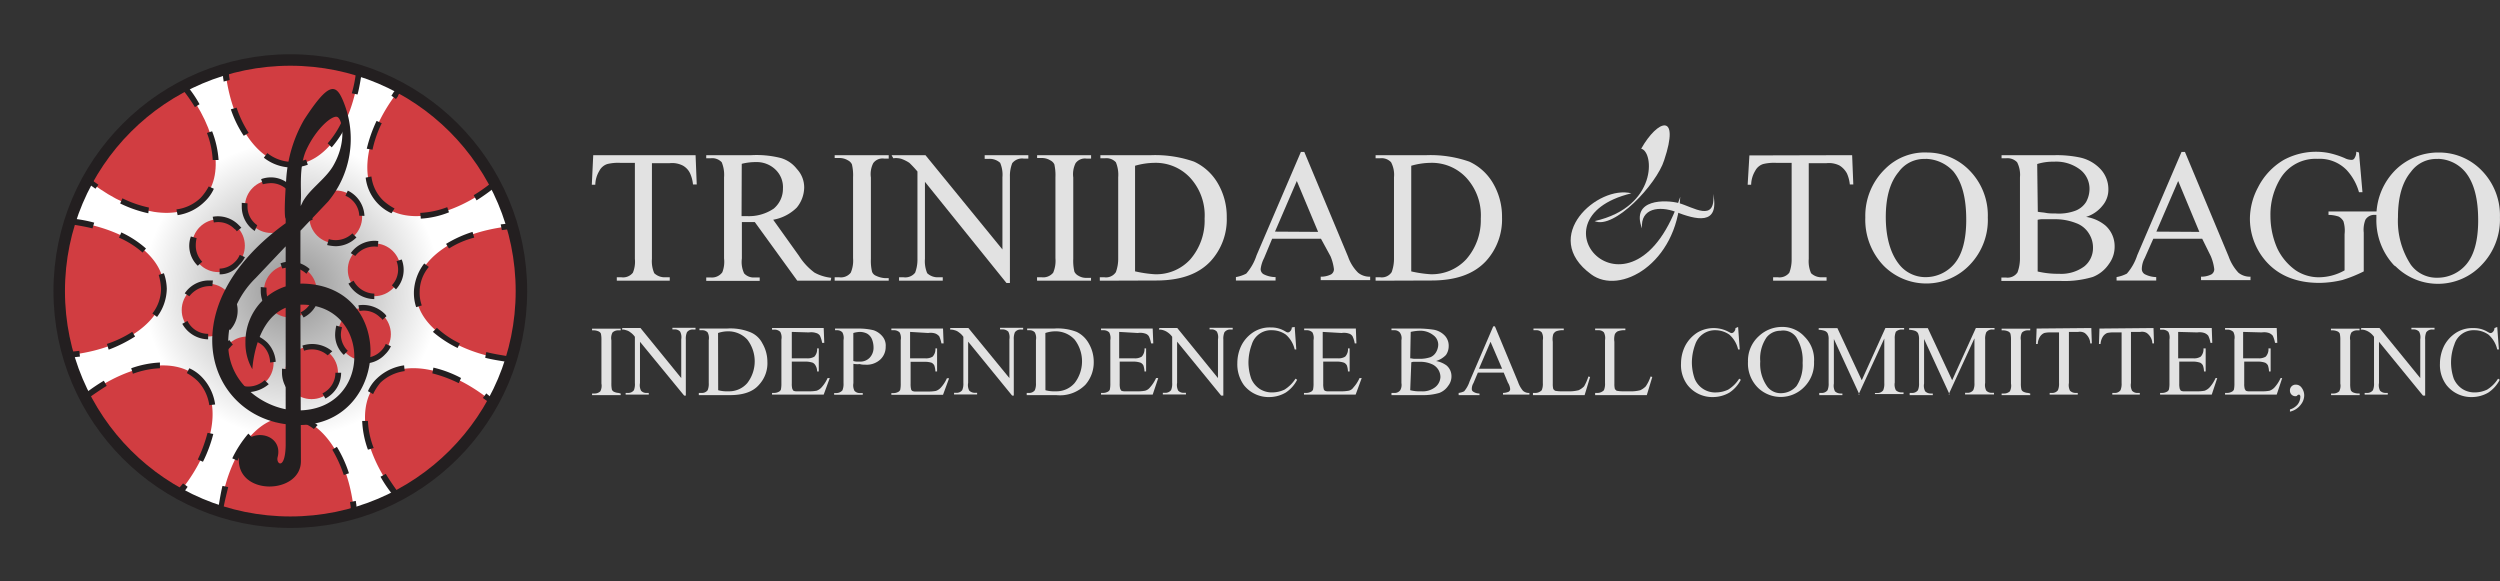 <svg id="Layer_1" data-name="Layer 1" xmlns="http://www.w3.org/2000/svg" xmlns:xlink="http://www.w3.org/1999/xlink" viewBox="0 0 387.16 90.03"><rect x="0" y="0" width="387.16" height="90.03" fill="#333333" stroke="none"/><defs><radialGradient id="radial-gradient" cx="58.85" cy="781.67" r="25.8" gradientTransform="translate(-7.17 -650.86) scale(0.89)" gradientUnits="userSpaceOnUse"><stop offset="0" stop-color="#4a4a4a"/><stop offset="1" stop-color="#fff"/></radialGradient><clipPath id="clip-path" transform="translate(-0.68 0.03)"><circle cx="45.64" cy="45.04" r="35.79" style="fill:none"/></clipPath></defs><circle cx="45.13" cy="44.99" r="36.14" style="fill:#fff"/><circle cx="45.22" cy="44.99" r="22.97" style="opacity:0.6;isolation:isolate;fill:url(#radial-gradient)"/><g style="clip-path:url(#clip-path)"><path d="M45.91,25.46c-5,0-9.17-5.88-10.24-13.8a28.58,28.58,0,0,1-.27-3.92c0-9.79,21-9.79,21,0,0,1.16-.09,2.41-.18,3.57C55.25,19.41,51,25.46,45.91,25.46Z" transform="translate(-0.68 0.03)" style="fill:#d13d41"/><path d="M45.91,25.91a7,7,0,0,1-4.37-1.52l.54-.71a6.26,6.26,0,0,0,6,1l.27.8A7.1,7.1,0,0,1,45.91,25.91Zm6.14-3.12-.63-.62a14.15,14.15,0,0,0,2.32-3.65l.8.35A16.11,16.11,0,0,1,52.05,22.79ZM38.43,21a17.18,17.18,0,0,1-2-4.1l.89-.26a17.29,17.29,0,0,0,1.87,3.91ZM56.05,14.6l-.89-.18a19.27,19.27,0,0,0,.63-3.11c0-.36.09-.81.09-1.16l.89.09c0,.35-.09.8-.09,1.15-.18,1.07-.36,2.23-.63,3.21Zm-20.74-2c0-.27-.09-.53-.09-.8A26.12,26.12,0,0,1,35,8h.89a23.6,23.6,0,0,0,.26,3.56c0,.27.09.54.09.8Zm20.3-6.67A6.43,6.43,0,0,0,53,2.76l.44-.71a6.76,6.76,0,0,1,2.94,3.56ZM37.09,4.18l-.71-.53a9.33,9.33,0,0,1,3.83-2.58l.35.8A8.29,8.29,0,0,0,37.09,4.18Zm12-2.93A14.31,14.31,0,0,0,44.75.89L44.66,0A19.25,19.25,0,0,1,49.2.27Z" transform="translate(-0.68 0.03)" style="fill:#231f20"/><path d="M45.37,64.54c5,.09,9.08,6,10.06,14a28.43,28.43,0,0,1,.18,3.91c-.18,9.8-21.19,9.44-21-.35a23.61,23.61,0,0,1,.27-3.56C36,70.5,40.39,64.45,45.37,64.54Z" transform="translate(-0.68 0.03)" style="fill:#d13d41"/><path d="M45.28,90a16.26,16.26,0,0,1-3.65-.36l.18-.89a15.16,15.16,0,0,0,3.47.36h.8V90Zm5.34-.89-.26-.8A7.78,7.78,0,0,0,53.83,86l.71.63a9.54,9.54,0,0,1-3.92,2.49ZM37.36,87.86a6.77,6.77,0,0,1-2.85-3.65l.8-.26a6.12,6.12,0,0,0,2.58,3.2Zm18.69-5.69h-.89V81.9c0-1.16-.09-2.23-.17-3.38,0-.27-.09-.54-.09-.8l.89-.18c0,.26.09.53.09.8.08,1.16.17,2.31.17,3.47ZM35.22,79.76l-.89-.09a5.1,5.1,0,0,1,.18-1.15c.18-1.07.36-2.23.62-3.3l.89.18c-.26,1.07-.53,2.14-.71,3.12C35.31,79,35.22,79.32,35.22,79.76Zm18.7-6.23a20.18,20.18,0,0,0-1.78-3.92l.71-.44a19,19,0,0,1,1.87,4.09ZM37.45,71.31l-.8-.36a17.47,17.47,0,0,1,2.49-3.83l.62.62A18.64,18.64,0,0,0,37.45,71.31Zm11.84-4.9A6.68,6.68,0,0,0,45.46,65h-.09a5.5,5.5,0,0,0-2,.35l-.26-.8a6.54,6.54,0,0,1,2.31-.36h.09a7.68,7.68,0,0,1,4.36,1.61Z" transform="translate(-0.68 0.03)" style="fill:#231f20"/><path d="M26.05,44.6c0,5-5.87,9.17-13.79,10.24a30.48,30.48,0,0,1-3.92.26c-9.79,0-9.79-21,0-21,1.16,0,2.4.09,3.56.18C20,35.34,26.05,39.53,26.05,44.6Z" transform="translate(-0.68 0.03)" style="fill:#d13d41"/><path d="M8.61,55.55v-.89a23.81,23.81,0,0,0,3.56-.27l.8-.09.09.89-.8.09A24.11,24.11,0,0,1,8.61,55.55Zm8.9-1.43-.27-.89a16.94,16.94,0,0,0,3.92-1.87l.44.72A21.69,21.69,0,0,1,17.51,54.12Zm-13.27,0A9.49,9.49,0,0,1,1.66,50.3l.8-.36a8.25,8.25,0,0,0,2.32,3.47ZM25,49.05l-.72-.53a6.29,6.29,0,0,0,1.34-3.83,8.88,8.88,0,0,0-.36-2.14l.8-.27a7.65,7.65,0,0,1,.45,2.41A7.45,7.45,0,0,1,25,49.05ZM.68,45.85V44.69A14.34,14.34,0,0,1,1,41.31l.89.17a11.88,11.88,0,0,0-.45,3.12v1.16Zm22.08-6.77a14,14,0,0,0-3.65-2.31l.36-.81a15.85,15.85,0,0,1,3.82,2.5ZM3.35,37.48,2.64,37A6.89,6.89,0,0,1,6.2,34.09l.27.9A5.77,5.77,0,0,0,3.35,37.48ZM15,35.34c-1.06-.27-2.13-.44-3.2-.62a4.3,4.3,0,0,1-1.07-.09l.09-.89c.36,0,.8.09,1.16.09a21.15,21.15,0,0,1,3.29.62Z" transform="translate(-0.68 0.03)" style="fill:#231f20"/><path d="M65.13,45.13c.09-5.07,6.06-9.08,14-10.06A30.25,30.25,0,0,1,83,34.9c9.79.17,9.43,21.18-.36,21a23.71,23.71,0,0,1-3.56-.27C71.1,54.48,65,50.21,65.13,45.13Z" transform="translate(-0.68 0.03)" style="fill:#d13d41"/><path d="M80.27,56.17A5.18,5.18,0,0,1,79.11,56c-1.07-.17-2.23-.35-3.29-.62l.17-.89c1.07.27,2.14.45,3.21.62l1.16.18ZM84.81,56l-.27-.8a6,6,0,0,0,3.2-2.58l.72.54A6.88,6.88,0,0,1,84.81,56ZM71.54,53.86a17.82,17.82,0,0,1-3.82-2.5l.62-.62a14,14,0,0,0,3.56,2.41Zm18.7-5-.89-.18a15.66,15.66,0,0,0,.35-3.47v-.89h.89v.89a17.3,17.3,0,0,1-.35,3.65ZM65.13,47.54a6.87,6.87,0,0,1-.35-2.32v-.09a7.7,7.7,0,0,1,1.6-4.36l.71.54a6,6,0,0,0-1.42,3.82v.09A5.67,5.67,0,0,0,66,47.27ZM88.9,40.15a7.63,7.63,0,0,0-2.31-3.47l.62-.72a10,10,0,0,1,2.58,3.83ZM70.21,38.46l-.45-.72a18.58,18.58,0,0,1,4.1-1.86l.26.89a13.56,13.56,0,0,0-3.91,1.69Zm8.19-2.85-.18-.89.8-.09c1.16-.09,2.32-.18,3.38-.18h.27v.89h-.18c-1.15,0-2.22.09-3.38.18Z" transform="translate(-0.68 0.03)" style="fill:#231f20"/><path d="M59.61,31.42c-3.56-3.56-2.31-10.68,2.5-17a27.39,27.39,0,0,1,2.58-2.94c6.94-6.94,21.72,7.93,14.86,14.87a35.7,35.7,0,0,1-2.67,2.4C70.56,33.65,63.26,35,59.61,31.42Z" transform="translate(-0.68 0.03)" style="fill:#d13d41"/><path d="M65.85,33.83l-.09-.89a13.64,13.64,0,0,0,4.18-.89l.27.8A13.77,13.77,0,0,1,65.85,33.83ZM61.31,33a6.92,6.92,0,0,1-4-5.52l.89-.18A6.2,6.2,0,0,0,60,31a8.3,8.3,0,0,0,1.78,1.25ZM74.48,31l-.44-.8a25.45,25.45,0,0,0,2.67-1.87l.89-.71.53.71a6.15,6.15,0,0,1-.89.71A30.46,30.46,0,0,1,74.48,31Zm6.77-6.14-.8-.36A6.05,6.05,0,0,0,81,22a4.93,4.93,0,0,0-.27-1.6l.89-.18A11.8,11.8,0,0,1,81.78,22a7.84,7.84,0,0,1-.53,2.85ZM58.37,23.15,57.48,23A21.89,21.89,0,0,1,59,18.69l.8.36A17.49,17.49,0,0,0,58.37,23.15ZM79,16.56a14,14,0,0,0-2.85-3.21l.63-.71a15.85,15.85,0,0,1,3,3.38ZM62,15.31l-.71-.53c.17-.18.26-.45.44-.63.71-1,1.6-2,2.4-2.84l.63.62c-.89.89-1.6,1.78-2.41,2.76C62.37,14.87,62.2,15,62,15.31ZM72.61,11a8.07,8.07,0,0,0-4.09-.8l-.09-.89a8.88,8.88,0,0,1,4.54.89Z" transform="translate(-0.68 0.03)" style="fill:#231f20"/><path d="M31.66,58.75c3.47,3.56,2.14,10.69-2.76,16.92a26.39,26.39,0,0,1-2.67,2.85c-7,6.76-21.63-8.28-14.6-15.14.89-.8,1.78-1.6,2.67-2.31C20.8,56.26,28.1,55,31.66,58.75Z" transform="translate(-0.68 0.03)" style="fill:#d13d41"/><path d="M22,80.74a9.09,9.09,0,0,1-4-1l.45-.8a8.11,8.11,0,0,0,4.09.89l.09.89Zm4.72-2-.63-.62a17.52,17.52,0,0,0,2.41-2.67l.53-.62.71.53-.44.62a24.69,24.69,0,0,1-2.58,2.76ZM14.21,77.27a16.35,16.35,0,0,1-2.93-3.56l.71-.45a16.71,16.71,0,0,0,2.85,3.3Zm17.9-5.79-.8-.35A23.18,23.18,0,0,0,32.82,67l.89.18A21,21,0,0,1,32.11,71.48Zm-22.61-2a9.8,9.8,0,0,1-.18-1.61,7.08,7.08,0,0,1,.71-3l.8.35a6.39,6.39,0,0,0-.62,2.58,7.77,7.77,0,0,0,.18,1.43Zm23.59-6.77A6.78,6.78,0,0,0,31.31,59a7.83,7.83,0,0,0-1.7-1.25L30,57a6.22,6.22,0,0,1,2,1.43,7.59,7.59,0,0,1,2,4.18Zm-19.41-.53-.53-.72A6.29,6.29,0,0,1,14,60.8a29.66,29.66,0,0,1,2.76-1.87l.44.8c-.89.54-1.78,1.16-2.67,1.78Zm7.57-4.37L21,57a15.37,15.37,0,0,1,4.45-.89V57A13.64,13.64,0,0,0,21.25,57.86Z" transform="translate(-0.68 0.03)" style="fill:#231f20"/><path d="M32,30.89c-3.56,3.56-10.68,2.31-17-2.49-1-.8-1.95-1.69-2.93-2.58C5.13,18.87,20,4,26.94,11c.8.8,1.61,1.78,2.41,2.67C34.33,20,35.67,27.33,32,30.89Z" transform="translate(-0.68 0.03)" style="fill:#d13d41"/><path d="M28.19,33.29,28,32.4a6.62,6.62,0,0,0,3.74-1.78A8.06,8.06,0,0,0,33,28.84l.8.36a6.22,6.22,0,0,1-1.43,2A7.54,7.54,0,0,1,28.19,33.29ZM23.65,33a19.3,19.3,0,0,1-4.36-1.52l.35-.8a17.08,17.08,0,0,0,4.1,1.43ZM15.46,29.2l-.62-.45A36.51,36.51,0,0,1,12,26.35l.62-.62a35.7,35.7,0,0,0,2.67,2.4l.63.45Zm18.16-4.45a13.7,13.7,0,0,0-.89-4.19l.8-.26a15.1,15.1,0,0,1,1,4.45ZM9.94,22.17v-.72a10.09,10.09,0,0,1,.89-3.91l.8.35a8.11,8.11,0,0,0-.8,3.56v.63Zm20.92-5.61A24,24,0,0,0,29,13.89c-.27-.27-.44-.63-.71-.89l.71-.54a6,6,0,0,1,.71.89,17.87,17.87,0,0,1,1.87,2.76ZM14,14.33l-.72-.62a16.21,16.21,0,0,1,3.48-3l.44.71A24.8,24.8,0,0,0,14,14.33Zm11.21-4.18a6,6,0,0,0-4.09-.36l-.18-.89a7.52,7.52,0,0,1,4.63.45Z" transform="translate(-0.68 0.03)" style="fill:#231f20"/><path d="M59.35,58.93C62.91,55.46,70,56.8,76.26,61.69c1.07.8,2,1.69,2.94,2.58,6.76,7-8.28,21.64-15.13,14.6a31,31,0,0,1-2.32-2.67C56.85,69.7,55.7,62.49,59.35,58.93Z" transform="translate(-0.68 0.03)" style="fill:#d13d41"/><path d="M68.52,81.19a6.45,6.45,0,0,1-2.94-.72l.35-.8a5.9,5.9,0,0,0,4.1.45l.18.89A3.53,3.53,0,0,1,68.52,81.19Zm5.87-1.87L74,78.61a17.21,17.21,0,0,0,3.29-2.76l.62.62A18.34,18.34,0,0,1,74.39,79.32ZM62.2,77.45a6.86,6.86,0,0,1-.72-.89,19.41,19.41,0,0,1-1.87-2.76l.81-.45c.53.89,1.15,1.78,1.78,2.67a5.13,5.13,0,0,0,.71.89Zm18.25-4.9-.81-.35a8,8,0,0,0,.89-3.56v-.45l.89-.09v.54A10,10,0,0,1,80.45,72.55ZM57.66,69.61a14.67,14.67,0,0,1-.89-4.45h.89a13.14,13.14,0,0,0,.89,4.19Zm21.09-5.16a17,17,0,0,0-2.67-2.4l-.62-.45.53-.71c.18.18.45.36.63.53,1,.81,1.87,1.61,2.76,2.5ZM58.46,61l-.8-.45a6,6,0,0,1,1.42-2,7.62,7.62,0,0,1,4.18-2l.09.89a6.72,6.72,0,0,0-3.74,1.78A8,8,0,0,0,58.46,61Zm13.26-1.69a20.38,20.38,0,0,0-4.09-1.52l.17-.89a17.49,17.49,0,0,1,4.28,1.61Z" transform="translate(-0.68 0.03)" style="fill:#231f20"/><circle cx="44.96" cy="45.08" r="4.09" style="fill:#d13d41"/><path d="M47.69,49.14l-.45-.8a3.54,3.54,0,0,0,2-3.21h.89A4.4,4.4,0,0,1,47.69,49.14Zm-4.63-.36a4.51,4.51,0,0,1-2-3.74v-.62l.89.09V45a3.74,3.74,0,0,0,1.51,3Zm5.07-6.41a3.66,3.66,0,0,0-2.49-1h0a6,6,0,0,0-1.25.18l-.27-.8a4.51,4.51,0,0,1,1.52-.27h0a4.55,4.55,0,0,1,3,1.16Z" transform="translate(-0.68 0.03)" style="fill:#231f20"/><circle cx="42.02" cy="31.99" r="4.09" style="fill:#d13d41"/><path d="M44.75,36l-.45-.8a3.54,3.54,0,0,0,2-3.2h.89A4.22,4.22,0,0,1,44.75,36Zm-4.63-.26a4.52,4.52,0,0,1-2-3.74v-.62l.89.08v.45a3.48,3.48,0,0,0,1.51,2.94Zm5-6.41a3.61,3.61,0,0,0-2.49-1,6.08,6.08,0,0,0-1.25.18l-.26-.8a4.46,4.46,0,0,1,1.51-.27h0a4.24,4.24,0,0,1,3,1.24Z" transform="translate(-0.68 0.03)" style="fill:#231f20"/><circle cx="48.25" cy="57.72" r="4.09" style="fill:#d13d41"/><path d="M51.07,61.69l-.45-.8a3.54,3.54,0,0,0,2-3.2h.89A4.53,4.53,0,0,1,51.07,61.69Zm-4.72-.27a4.5,4.5,0,0,1-2-3.73v-.63l.89.09v.45a3.47,3.47,0,0,0,1.52,2.93ZM51.42,55a3.65,3.65,0,0,0-3.65-.71l-.26-.8a4.83,4.83,0,0,1,4.63.89Z" transform="translate(-0.68 0.03)" style="fill:#231f20"/><circle cx="51.99" cy="33.59" r="4.09" style="fill:#d13d41"/><path d="M52.67,38.1a6.75,6.75,0,0,1-1.33-.18L51.6,37a3.7,3.7,0,0,0,3.65-.89l.63.63A4.6,4.6,0,0,1,52.67,38.1Zm-4.45-3.83a4.75,4.75,0,0,1,1.25-4l.44-.45.54.71c-.09.09-.27.18-.36.27a3.54,3.54,0,0,0-1,3.21Zm8.1-.89A3.49,3.49,0,0,0,55.25,31a3.07,3.07,0,0,0-1.07-.71l.36-.8a4.56,4.56,0,0,1,2.58,3.91Z" transform="translate(-0.68 0.03)" style="fill:#231f20"/><circle cx="38.28" cy="56.21" r="4.09" style="fill:#d13d41"/><path d="M39,60.71a6.75,6.75,0,0,1-1.33-.18l.26-.89a3.78,3.78,0,0,0,3.74-.8l.63.63A5.25,5.25,0,0,1,39,60.71ZM34.51,57c0-.26-.09-.53-.09-.8A4.51,4.51,0,0,1,35.76,53a1.43,1.43,0,0,1,.44-.36l.54.71c-.09.09-.27.18-.36.36a3.23,3.23,0,0,0-1.07,2.49,1.53,1.53,0,0,0,.09.63Zm8-.89a3.78,3.78,0,0,0-1-2.49,3.07,3.07,0,0,0-1.07-.71l.36-.8a5.9,5.9,0,0,1,1.25.89,4.74,4.74,0,0,1,1.33,3Z" transform="translate(-0.68 0.03)" style="fill:#231f20"/><circle cx="57.95" cy="41.78" r="4.09" style="fill:#d13d41"/><path d="M58.64,46.29a4.65,4.65,0,0,1-4-2.4l.8-.45a3.71,3.71,0,0,0,3.21,2ZM62,44.78l-.63-.63a3.56,3.56,0,0,0,.72-3.73l.8-.27A4.42,4.42,0,0,1,62,44.78ZM55.7,39.61,55,39.17a4.52,4.52,0,0,1,4.27-1.87l-.09.89A3.72,3.72,0,0,0,55.7,39.61Z" transform="translate(-0.68 0.03)" style="fill:#231f20"/><circle cx="32.23" cy="48.02" r="4.09" style="fill:#d13d41"/><path d="M32.91,52.52a4.66,4.66,0,0,1-4-2.4l.8-.45a3.55,3.55,0,0,0,3.21,2Zm3.38-1.42-.62-.63a3.56,3.56,0,0,0,.71-3.73l.8-.27A4.42,4.42,0,0,1,36.29,51.1ZM30,45.85l-.71-.45a4.51,4.51,0,0,1,3.74-2h.62l-.09.89A4.06,4.06,0,0,0,30,45.85Z" transform="translate(-0.68 0.03)" style="fill:#231f20"/><circle cx="56.44" cy="51.75" r="4.09" style="fill:#d13d41"/><path d="M57.3,56.26v-.89a3.49,3.49,0,0,0,2.4-1.07,3.09,3.09,0,0,0,.72-1.07l.8.36a4.15,4.15,0,0,1-.89,1.25A4.42,4.42,0,0,1,57.3,56.26Zm-3.38-1.33a4.26,4.26,0,0,1-1.34-3.21,6.75,6.75,0,0,1,.18-1.33l.89.26a4.44,4.44,0,0,0-.18,1.07,3.57,3.57,0,0,0,1.07,2.58Zm6-5.43c-.09-.09-.18-.27-.36-.36a3.52,3.52,0,0,0-3.2-1l-.18-.89a4.77,4.77,0,0,1,4,1.25,1.38,1.38,0,0,1,.35.44Z" transform="translate(-0.68 0.03)" style="fill:#231f20"/><circle cx="33.83" cy="38.05" r="4.09" style="fill:#d13d41"/><path d="M34.69,42.46v-.89a3.49,3.49,0,0,0,2.4-1.07,3,3,0,0,0,.71-1.06l.81.35A4.15,4.15,0,0,1,37.72,41,3.8,3.8,0,0,1,34.69,42.46Zm-3.38-1.33a4.28,4.28,0,0,1-1.07-4.54l.89.26A4.52,4.52,0,0,0,31,37.92,3.57,3.57,0,0,0,32,40.5Zm6.05-5.34c-.09-.09-.18-.27-.36-.36a3.52,3.52,0,0,0-3.2-1l-.18-.89a4.51,4.51,0,0,1,4,1.25l.44.44Z" transform="translate(-0.68 0.03)" style="fill:#231f20"/></g><circle cx="44.96" cy="45.08" r="35.79" style="fill:none;stroke:#231f20;stroke-miterlimit:8.902;stroke-width:1.78px"/><path d="M39.76,57.15s.45-9.88,7.57-10c11-.09,11.13,16.47-.62,16.38-4.45,0-10.78-3.74-10.69-10.41A14.07,14.07,0,0,1,40.3,43L51.51,31.16a15.19,15.19,0,0,0,2.41-15.31c-1.16-2.94-2.23-3.39-6.15,2.67A21.17,21.17,0,0,0,45,27.77c-.44,6.15-.08,6.06-.08,6.06V69c-.09,3.83-1.52,2.85-1.25,1.78,1.07-4.09-5.7-5.07-6,.09-.36,6,9.7,5.7,9.61.45,0-4.19-.18-37.57,0-40.51.09-1.42-.36-5.16.89-7.74,1.51-3.21,3.92-5.26,4.72-5s1.6,3.92-.71,7.75c-1.25,2-3.57,3.47-4.63,5.43a8,8,0,0,1-2.76,3.38C26.32,48.07,33.26,65.52,46.62,65.79c14.42.35,15.75-21.64.89-21.9A9,9,0,0,0,38.69,53,8,8,0,0,0,39.76,57.15Z" transform="translate(-0.68 0.03)" style="fill:#231f20"/><path d="M108.4,24l.18,4.54H108a5.53,5.53,0,0,0-.44-1.7,2.68,2.68,0,0,0-1.16-1.24,3.64,3.64,0,0,0-2-.36h-2.76V40.06a4.63,4.63,0,0,0,.36,2.22,2.33,2.33,0,0,0,1.69.63h.71v.53H96.2v-.53h.71a1.93,1.93,0,0,0,1.78-.71A4.42,4.42,0,0,0,99,40.06V25.19H96.74a7.2,7.2,0,0,0-2,.18,2.13,2.13,0,0,0-1.25,1.07,4.32,4.32,0,0,0-.62,2.14h-.54L92.55,24Z" transform="translate(-0.68 0.03)" style="fill:#e2e2e2"/><path d="M129.32,43.44h-5.17l-6.58-9.08h-2V40a4.14,4.14,0,0,0,.35,2.31,2,2,0,0,0,1.61.63h.8v.53h-8.28v-.53h.71a2,2,0,0,0,1.78-.8,4.42,4.42,0,0,0,.27-2.14V27.42a5.06,5.06,0,0,0-.36-2.32,2,2,0,0,0-1.69-.62h-.71V24h7a15.24,15.24,0,0,1,4.54.44,4.83,4.83,0,0,1,2.49,1.69A4.16,4.16,0,0,1,125.22,29a5,5,0,0,1-1.15,3.12A6.89,6.89,0,0,1,120.42,34l4,5.6a9.67,9.67,0,0,0,2.4,2.59,6.91,6.91,0,0,0,2.59.8Zm-13.8-10h.8a6.85,6.85,0,0,0,4.18-1.16,4,4,0,0,0,1.43-3.11,3.76,3.76,0,0,0-1.16-2.94,4.17,4.17,0,0,0-3-1.16,8.83,8.83,0,0,0-2.22.27Z" transform="translate(-0.68 0.03)" style="fill:#e2e2e2"/><path d="M138.31,42.91v.53h-8.37v-.53h.71a1.94,1.94,0,0,0,1.78-.71,4.69,4.69,0,0,0,.36-2.23V27.42a7.24,7.24,0,0,0-.18-2,1.33,1.33,0,0,0-.62-.62,2.51,2.51,0,0,0-1.34-.36h-.71V24h8.37v.53h-.71a1.77,1.77,0,0,0-1.69.71,3.79,3.79,0,0,0-.36,2.23V40.06a7.27,7.27,0,0,0,.18,2,1.08,1.08,0,0,0,.62.62,3.72,3.72,0,0,0,1.34.36h.62Z" transform="translate(-0.68 0.03)" style="fill:#e2e2e2"/><path d="M138.75,24H144l11.92,14.6V27.42a4.68,4.68,0,0,0-.35-2.23,2.38,2.38,0,0,0-1.69-.62h-.71V24h6.76v.53h-.71a1.94,1.94,0,0,0-1.78.71,5.38,5.38,0,0,0-.36,2.14V43.8h-.53L143.92,28.13V40.06a4.75,4.75,0,0,0,.35,2.22,2.34,2.34,0,0,0,1.69.63h.72v.53h-6.77v-.53h.71a1.93,1.93,0,0,0,1.78-.71,5.67,5.67,0,0,0,.36-2.14V26.53a17,17,0,0,0-1.25-1.34,5.75,5.75,0,0,0-1.24-.62,3,3,0,0,0-1.25-.09Z" transform="translate(-0.68 0.03)" style="fill:#e2e2e2"/><path d="M169.64,42.91v.53h-8.36v-.53H162a2,2,0,0,0,1.78-.71,4.68,4.68,0,0,0,.35-2.23V27.42a7.65,7.65,0,0,0-.17-2,1.35,1.35,0,0,0-.63-.62,2.47,2.47,0,0,0-1.33-.36h-.71V24h8.36v.53h-.71a1.79,1.79,0,0,0-1.69.71,3.87,3.87,0,0,0-.36,2.23V40.06a7.27,7.27,0,0,0,.18,2,1.45,1.45,0,0,0,.63.62A2.28,2.28,0,0,0,169,43h.62Z" transform="translate(-0.68 0.03)" style="fill:#e2e2e2"/><path d="M171,43.44v-.53h.71a1.82,1.82,0,0,0,1.78-.8,6,6,0,0,0,.36-2.14V27.42a5.06,5.06,0,0,0-.36-2.32,2,2,0,0,0-1.69-.62h-.71V24H179a18.24,18.24,0,0,1,6.59,1,8.24,8.24,0,0,1,3.65,3.3,10.2,10.2,0,0,1,1.42,5.34,9.56,9.56,0,0,1-2.49,6.77c-1.87,2-4.63,3-8.46,3ZM176.5,42a18.61,18.61,0,0,0,3,.44A7.13,7.13,0,0,0,185,40.15a9.15,9.15,0,0,0,2.23-6.32A8.6,8.6,0,0,0,185,27.51a7.29,7.29,0,0,0-5.6-2.32,11.1,11.1,0,0,0-2.94.45V42Z" transform="translate(-0.68 0.03)" style="fill:#e2e2e2"/><path d="M205.25,36.94h-7.56l-1.25,3a5.06,5.06,0,0,0-.53,1.69.92.92,0,0,0,.44.8,4.1,4.1,0,0,0,1.87.45v.53h-6.14v-.53a5.6,5.6,0,0,0,1.6-.54,8.11,8.11,0,0,0,1.6-2.84l6.86-16h.53l6.77,16.2A6.51,6.51,0,0,0,211,42.2a2.82,2.82,0,0,0,1.87.62v.53h-7.66v-.53a3.49,3.49,0,0,0,1.61-.36.94.94,0,0,0,.44-.8,7.46,7.46,0,0,0-.53-2Zm-.44-1.06L201.51,28l-3.38,7.84Z" transform="translate(-0.68 0.03)" style="fill:#e2e2e2"/><path d="M213.71,43.44v-.53h.71a1.82,1.82,0,0,0,1.78-.8,6,6,0,0,0,.36-2.14V27.42a4.16,4.16,0,0,0-.45-2.32,2,2,0,0,0-1.69-.62h-.71V24h7.92a18.24,18.24,0,0,1,6.59,1,8.24,8.24,0,0,1,3.65,3.3,10.2,10.2,0,0,1,1.42,5.34,9.56,9.56,0,0,1-2.49,6.77c-1.87,2-4.63,3-8.46,3ZM219.23,42a18.61,18.61,0,0,0,3,.44,7.26,7.26,0,0,0,5.51-2.31A9.15,9.15,0,0,0,230,33.83a8.6,8.6,0,0,0-2.23-6.32,7.29,7.29,0,0,0-5.6-2.32,11.1,11.1,0,0,0-2.94.45Z" transform="translate(-0.68 0.03)" style="fill:#e2e2e2"/><path d="M96.8,60.91v.25H92.37v-.25h.34a1.29,1.29,0,0,0,.94-.34,1.86,1.86,0,0,0,.17-1.2V52.64a4.39,4.39,0,0,0-.08-1,.7.7,0,0,0-.34-.34,1.94,1.94,0,0,0-.69-.17h-.34v-.26H96.8v.26h-.34a1.24,1.24,0,0,0-.93.34,1.84,1.84,0,0,0-.17,1.19v6.65a4.39,4.39,0,0,0,.08,1,.66.66,0,0,0,.34.34,1.94,1.94,0,0,0,.68.17Z" transform="translate(-0.68 0.03)" style="fill:#e2e2e2"/><path d="M97.06,50.77h2.81l6.31,7.75v-6a1.9,1.9,0,0,0-.17-1.19,1.11,1.11,0,0,0-.86-.35h-.34v-.25h3.58V51H108a1.08,1.08,0,0,0-.94.43,2.53,2.53,0,0,0-.17,1.11v8.69h-.26L99.79,52.9v6.39a1.83,1.83,0,0,0,.17,1.19,1.07,1.07,0,0,0,.85.34h.34v.26H97.57v-.26h.34a1.09,1.09,0,0,0,.94-.42A2.53,2.53,0,0,0,99,59.29V52.13a2.75,2.75,0,0,0-.68-.68,1.68,1.68,0,0,0-.68-.34A1.82,1.82,0,0,0,97,51Z" transform="translate(-0.68 0.03)" style="fill:#e2e2e2"/><path d="M108.9,61.16v-.34h.43a1.09,1.09,0,0,0,.94-.42,2.53,2.53,0,0,0,.17-1.11V52.64a1.91,1.91,0,0,0-.17-1.19,1.1,1.1,0,0,0-.86-.34H109v-.26h4.26a8.14,8.14,0,0,1,3.49.52,3.63,3.63,0,0,1,2,1.78,5.65,5.65,0,0,1,.77,2.82,4.89,4.89,0,0,1-1.28,3.57c-.94,1.11-2.47,1.62-4.52,1.62Zm3-.76a5.2,5.2,0,0,0,1.61.17,3.7,3.7,0,0,0,2.9-1.28,5.51,5.51,0,0,0,0-6.73,4,4,0,0,0-3-1.28,4.82,4.82,0,0,0-1.53.26Z" transform="translate(-0.68 0.03)" style="fill:#e2e2e2"/><path d="M123.3,51.37v4.09h2.3a2,2,0,0,0,1.2-.26,1.68,1.68,0,0,0,.42-1.28h.26V57.5h-.26a1.74,1.74,0,0,0-.25-.94,1,1,0,0,0-.43-.42,3.45,3.45,0,0,0-.94-.17h-2.3v3.4a2.8,2.8,0,0,0,.09.86c.08.08.08.17.17.25a1.19,1.19,0,0,0,.59.09h1.71a6.18,6.18,0,0,0,1.28-.09,1.88,1.88,0,0,0,.76-.51,5.38,5.38,0,0,0,.94-1.45h.34l-.94,2.56h-8v-.26h.35a1.55,1.55,0,0,0,.68-.17.66.66,0,0,0,.34-.34,4.39,4.39,0,0,0,.08-1V52.56a1.83,1.83,0,0,0-.17-1.19,1.25,1.25,0,0,0-.93-.35h-.35v-.25h8l.09,2.3H128a4.38,4.38,0,0,0-.34-1.11,1,1,0,0,0-.6-.42,2.37,2.37,0,0,0-1.11-.09Z" transform="translate(-0.68 0.03)" style="fill:#e2e2e2"/><path d="M132.84,56.31v3a1.9,1.9,0,0,0,.17,1.19,1.1,1.1,0,0,0,.86.34h.42v.26h-4.43v-.26h.34a1.24,1.24,0,0,0,.94-.42,2.53,2.53,0,0,0,.17-1.11V52.64a1.84,1.84,0,0,0-.17-1.19,1.08,1.08,0,0,0-.85-.34H130v-.26h3.75a9.81,9.81,0,0,1,2.21.26,3.07,3.07,0,0,1,1.37.94,2.2,2.2,0,0,1,.51,1.62,2.64,2.64,0,0,1-.86,2,3.11,3.11,0,0,1-2.38.77,2.26,2.26,0,0,1-.77-.09A3.43,3.43,0,0,1,132.84,56.31Zm0-.43a2.07,2.07,0,0,0,.69.09H134a2,2,0,0,0,1.36-.6,2.24,2.24,0,0,0,.6-1.62,3.48,3.48,0,0,0-.26-1.28,1.82,1.82,0,0,0-.77-.85,2.59,2.59,0,0,0-1.1-.25,4.18,4.18,0,0,0-1,.17v4.34Z" transform="translate(-0.68 0.03)" style="fill:#e2e2e2"/><path d="M141.62,51.37v4.09h2.3a1.93,1.93,0,0,0,1.19-.26,1.68,1.68,0,0,0,.43-1.28h.26V57.5h-.26a3.28,3.28,0,0,0-.17-.94,1,1,0,0,0-.43-.42A3.38,3.38,0,0,0,144,56h-2.3v3.4a3.14,3.14,0,0,0,.08.86c0,.08.09.17.17.25a1.21,1.21,0,0,0,.6.09h1.79a6,6,0,0,0,1.27-.09,1.85,1.85,0,0,0,.77-.51,5.38,5.38,0,0,0,.94-1.45h.34l-.94,2.56h-8v-.26h.34a1.56,1.56,0,0,0,.69-.17.66.66,0,0,0,.34-.34,4.39,4.39,0,0,0,.08-1V52.64a1.84,1.84,0,0,0-.17-1.19,1.25,1.25,0,0,0-.94-.34h-.34v-.26h8l.09,2.3h-.34a4.43,4.43,0,0,0-.34-1.1,1.57,1.57,0,0,0-.6-.43,2.37,2.37,0,0,0-1.11-.08Z" transform="translate(-0.68 0.03)" style="fill:#e2e2e2"/><path d="M147.84,50.77h2.81L157,58.52v-6a1.9,1.9,0,0,0-.17-1.19,1.29,1.29,0,0,0-.94-.35h-.34v-.25h3.58V51h-.34a1.09,1.09,0,0,0-.94.43,2.53,2.53,0,0,0-.17,1.11v8.69h-.26l-6.81-8.35v6.39a1.83,1.83,0,0,0,.17,1.19,1.24,1.24,0,0,0,.93.34H152v.26h-3.57v-.26h.34a1.06,1.06,0,0,0,.93-.42,2.53,2.53,0,0,0,.17-1.11V52.13a2.59,2.59,0,0,0-.68-.68,1.62,1.62,0,0,0-.68-.34,1.75,1.75,0,0,0-.68-.09Z" transform="translate(-0.68 0.03)" style="fill:#e2e2e2"/><path d="M159.68,61.16v-.34H160a1.08,1.08,0,0,0,.94-.42,2.53,2.53,0,0,0,.17-1.11V52.64a1.84,1.84,0,0,0-.17-1.19,1.07,1.07,0,0,0-.85-.34h-.34v-.26h4.17a8.16,8.16,0,0,1,3.5.52,4.28,4.28,0,0,1,1.87,1.78,5.65,5.65,0,0,1,.77,2.82,5.25,5.25,0,0,1-1.28,3.57,5.52,5.52,0,0,1-4.52,1.62Zm2.9-.76a5.26,5.26,0,0,0,1.62.17,3.71,3.71,0,0,0,2.9-1.28,5.51,5.51,0,0,0,0-6.73,4,4,0,0,0-3-1.28,4.82,4.82,0,0,0-1.53.26Z" transform="translate(-0.68 0.03)" style="fill:#e2e2e2"/><path d="M174,51.37v4.09h2.3a1.94,1.94,0,0,0,1.19-.26,1.68,1.68,0,0,0,.43-1.28h.25V57.5h-.25a3.28,3.28,0,0,0-.17-.94,1,1,0,0,0-.43-.42,3.45,3.45,0,0,0-.94-.17h-2.3v3.4a2.8,2.8,0,0,0,.09.86c.08.08.08.17.17.25a1.35,1.35,0,0,0,.59.09h1.79a6.08,6.08,0,0,0,1.28-.09,1.46,1.46,0,0,0,.77-.51,5.63,5.63,0,0,0,.94-1.45h.34l-.86,2.56h-8v-.26h.34a1.55,1.55,0,0,0,.68-.17.66.66,0,0,0,.34-.34,4.39,4.39,0,0,0,.08-1V52.64a1.84,1.84,0,0,0-.17-1.19,1.24,1.24,0,0,0-.93-.34h-.34v-.26h8l.09,2.3h-.34a4.43,4.43,0,0,0-.34-1.1,1,1,0,0,0-.6-.43,2.37,2.37,0,0,0-1.11-.08Z" transform="translate(-0.68 0.03)" style="fill:#e2e2e2"/><path d="M180.22,50.77H183l6.3,7.75v-6a1.83,1.83,0,0,0-.17-1.19,1.08,1.08,0,0,0-.85-.35H188v-.25h3.58V51h-.34a1.1,1.1,0,0,0-.94.43,2.53,2.53,0,0,0-.17,1.11v8.69h-.34l-6.82-8.35v6.39a1.9,1.9,0,0,0,.17,1.19,1.09,1.09,0,0,0,.86.34h.34v.26h-3.58v-.26h.34a1.09,1.09,0,0,0,.94-.42,2.53,2.53,0,0,0,.17-1.11V52.13a2.63,2.63,0,0,0-.69-.68,2.28,2.28,0,0,0-.68-.34,1.75,1.75,0,0,0-.68-.09Z" transform="translate(-0.68 0.03)" style="fill:#e2e2e2"/><path d="M201.18,50.6l.25,3.49h-.25a4.33,4.33,0,0,0-1.37-2.3,3.75,3.75,0,0,0-2.13-.68,3.11,3.11,0,0,0-3.15,2.22,8.15,8.15,0,0,0-.51,2.81,7.81,7.81,0,0,0,.43,2.47,3.56,3.56,0,0,0,1.36,1.62,3.51,3.51,0,0,0,2,.51,4.47,4.47,0,0,0,1.79-.43,5.44,5.44,0,0,0,1.71-1.7l.25.17a5.13,5.13,0,0,1-1.79,2,5.07,5.07,0,0,1-2.47.68,4.86,4.86,0,0,1-4-1.87,5.52,5.52,0,0,1-1-3.41,6.17,6.17,0,0,1,.68-2.81,5.33,5.33,0,0,1,1.87-2,4.67,4.67,0,0,1,2.64-.69,4.1,4.1,0,0,1,2.22.6c.17.09.25.17.42.17a.42.42,0,0,0,.34-.17.78.78,0,0,0,.26-.6Z" transform="translate(-0.68 0.03)" style="fill:#e2e2e2"/><path d="M205.52,51.37v4.09h2.3A1.93,1.93,0,0,0,209,55.2a1.65,1.65,0,0,0,.43-1.28h.26V57.5h-.26a3,3,0,0,0-.17-.94,1,1,0,0,0-.43-.42,3.38,3.38,0,0,0-.93-.17h-2.3v3.4a3.14,3.14,0,0,0,.08.86c0,.08.09.17.17.25a1.21,1.21,0,0,0,.6.09h1.79a6.18,6.18,0,0,0,1.28-.09,1.19,1.19,0,0,0,.76-.51,5.38,5.38,0,0,0,.94-1.45h.34l-.94,2.56h-8v-.26H203a1.55,1.55,0,0,0,.68-.17.66.66,0,0,0,.34-.34,4.39,4.39,0,0,0,.08-1V52.64a1.84,1.84,0,0,0-.17-1.19,1.24,1.24,0,0,0-.93-.34h-.35v-.26h8l.09,2.3h-.26a4,4,0,0,0-.34-1.1,1,1,0,0,0-.59-.43,2.38,2.38,0,0,0-1.11-.08Z" transform="translate(-0.68 0.03)" style="fill:#e2e2e2"/><path d="M223.07,55.88a3.93,3.93,0,0,1,1.62.68,2.17,2.17,0,0,1,.77,1.71,2.33,2.33,0,0,1-.51,1.45,2.88,2.88,0,0,1-1.37,1.1,8.82,8.82,0,0,1-2.64.34h-4.77v-.34h.43a1.06,1.06,0,0,0,.93-.42,1.69,1.69,0,0,0,.18-1.11V52.64a1.48,1.48,0,0,0-.26-1.19,1.08,1.08,0,0,0-.85-.34h-.43v-.26h4.43a17.71,17.71,0,0,1,2.05.17,3.14,3.14,0,0,1,1.79.94,2.27,2.27,0,0,1,.59,1.62,2.39,2.39,0,0,1-.42,1.36A3.55,3.55,0,0,1,223.07,55.88Zm-4-.42c.25,0,.42.08.68.08h.77a5.22,5.22,0,0,0,1.7-.26,1.85,1.85,0,0,0,.85-.76,2.41,2.41,0,0,0,.34-1.11,1.81,1.81,0,0,0-.76-1.53,3.23,3.23,0,0,0-2.13-.69,7.15,7.15,0,0,0-1.37.18Zm0,4.94a5.78,5.78,0,0,0,1.7.17,3.15,3.15,0,0,0,2.22-.68,2.11,2.11,0,0,0,.76-1.54,2.18,2.18,0,0,0-1.36-2A4.38,4.38,0,0,0,220.6,56h-.85a1.14,1.14,0,0,0-.51.08Z" transform="translate(-0.68 0.03)" style="fill:#e2e2e2"/><path d="M233.55,57.67h-4l-.68,1.62a1.72,1.72,0,0,0-.26.94.46.46,0,0,0,.26.42,1.69,1.69,0,0,0,.93.26v.25h-3.23v-.34a2.65,2.65,0,0,0,.85-.25,4.5,4.5,0,0,0,.85-1.54l3.66-8.52h.26l3.58,8.61a4.24,4.24,0,0,0,.76,1.36,1.36,1.36,0,0,0,1,.34v.26h-4.09v-.26a2.42,2.42,0,0,0,.85-.17.46.46,0,0,0,.26-.42,2.15,2.15,0,0,0-.35-1Zm-.25-.6-1.79-4.17-1.79,4.17Z" transform="translate(-0.68 0.03)" style="fill:#e2e2e2"/><path d="M246.67,58.27l.26.08-.85,2.81h-8v-.34h.42a1.36,1.36,0,0,0,.94-.42,2.53,2.53,0,0,0,.17-1.11V52.64a1.84,1.84,0,0,0-.17-1.19,1.07,1.07,0,0,0-.85-.34h-.43v-.26h4.69v.26a2.87,2.87,0,0,0-1.19.17,1.11,1.11,0,0,0-.43.43,2.73,2.73,0,0,0-.08,1.19v6.47a3.14,3.14,0,0,0,.08.86l.26.25a5.26,5.26,0,0,0,1.19.09h.77a5.82,5.82,0,0,0,1.7-.17,2.9,2.9,0,0,0,.85-.6A7.85,7.85,0,0,0,246.67,58.27Z" transform="translate(-0.68 0.03)" style="fill:#e2e2e2"/><path d="M256.3,58.27l.26.08-.85,2.81h-8v-.34h.42a1.4,1.4,0,0,0,.94-.42,2.53,2.53,0,0,0,.17-1.11V52.64a1.91,1.91,0,0,0-.17-1.19,1.08,1.08,0,0,0-.85-.34h-.51v-.26h4.68v.26a2.92,2.92,0,0,0-1.19.17,1.11,1.11,0,0,0-.43.43,2.73,2.73,0,0,0-.08,1.19v6.47a3.14,3.14,0,0,0,.08.86l.26.25a5.31,5.31,0,0,0,1.19.09H253a5.75,5.75,0,0,0,1.7-.17,2.9,2.9,0,0,0,.85-.6A6.1,6.1,0,0,0,256.3,58.27Z" transform="translate(-0.68 0.03)" style="fill:#e2e2e2"/><path d="M269.85,50.6l.25,3.49h-.25a4.31,4.31,0,0,0-1.36-2.3,3.8,3.8,0,0,0-2.13-.68,3.23,3.23,0,0,0-3.16,2.22,8.15,8.15,0,0,0-.51,2.81,7.81,7.81,0,0,0,.43,2.47,3.42,3.42,0,0,0,3.41,2.13,4.47,4.47,0,0,0,1.78-.43,5.34,5.34,0,0,0,1.71-1.7l.25.17a5.18,5.18,0,0,1-1.78,2,5.11,5.11,0,0,1-2.48.68,4.88,4.88,0,0,1-4-1.87,5.12,5.12,0,0,1-1-3.32,6.14,6.14,0,0,1,.68-2.81,5.44,5.44,0,0,1,1.87-2,4.93,4.93,0,0,1,4.86-.08c.17.08.26.17.43.17a.47.47,0,0,0,.34-.17.8.8,0,0,0,.25-.6Z" transform="translate(-0.68 0.03)" style="fill:#e2e2e2"/><path d="M276.66,50.6a4.6,4.6,0,0,1,3.5,1.53A5,5,0,0,1,281.61,56a5.22,5.22,0,0,1-1.54,3.92,5.07,5.07,0,0,1-7.07.17l-.17-.17A5.29,5.29,0,0,1,271.38,56a5.12,5.12,0,0,1,1.71-4A5.21,5.21,0,0,1,276.66,50.6Zm-.17.59a2.75,2.75,0,0,0-2.21,1,5.77,5.77,0,0,0-1,3.75,6,6,0,0,0,1.1,3.92,2.6,2.6,0,0,0,2.13,1,3.19,3.19,0,0,0,2.39-1.11,5.85,5.85,0,0,0,.94-3.58,6.73,6.73,0,0,0-1-4,2.48,2.48,0,0,0-2.3-1Z" transform="translate(-0.68 0.03)" style="fill:#e2e2e2"/><path d="M288.68,61.16l-4-8.69v6.9a1.93,1.93,0,0,0,.17,1.2,1.26,1.26,0,0,0,.86.34H286v.25h-3.58v-.34h.34a1.09,1.09,0,0,0,.94-.42,2.53,2.53,0,0,0,.17-1.11V52.56a2.16,2.16,0,0,0-.17-1,.93.93,0,0,0-.43-.35,3.28,3.28,0,0,0-.94-.17v-.25h2.9L289,58.86l3.66-8.09h2.9V51h-.34a1.29,1.29,0,0,0-.94.35,2.49,2.49,0,0,0-.17,1.1V59.2a1.93,1.93,0,0,0,.17,1.2,1.26,1.26,0,0,0,.85.34h.34V61h-4.43v-.17h.34a1.07,1.07,0,0,0,.94-.42,2.53,2.53,0,0,0,.17-1.11v-6.9l-4,8.69h.17Z" transform="translate(-0.68 0.03)" style="fill:#e2e2e2"/><path d="M302.65,61.16l-4-8.69v6.9a1.86,1.86,0,0,0,.17,1.2,1.22,1.22,0,0,0,.85.34H300v.25h-3.58v-.34h.34a1.09,1.09,0,0,0,.94-.42,2.53,2.53,0,0,0,.17-1.11V52.56a2.16,2.16,0,0,0-.17-1,.93.93,0,0,0-.43-.35,3.15,3.15,0,0,0-.93-.17v-.25h2.89L303,58.86l3.67-8.09h2.89V51h-.34a1.1,1.1,0,0,0-.94.43,2.53,2.53,0,0,0-.17,1.11v6.73a1.9,1.9,0,0,0,.17,1.19,1.1,1.1,0,0,0,.86.34h.34v.26H305v-.26h.34a1.06,1.06,0,0,0,.93-.42,2.4,2.4,0,0,0,.18-1.11v-6.9l-4,8.69h.17Z" transform="translate(-0.68 0.03)" style="fill:#e2e2e2"/><path d="M315.09,60.91v.25h-4.43v-.25H311a1.32,1.32,0,0,0,.94-.34,1.93,1.93,0,0,0,.17-1.2V52.64a3.92,3.92,0,0,0-.09-1,.66.66,0,0,0-.34-.34,1.84,1.84,0,0,0-.68-.17h-.34v-.26h4.43v.26h-.34a1.28,1.28,0,0,0-.94.34,1.91,1.91,0,0,0-.17,1.19v6.65a3.92,3.92,0,0,0,.09,1,.63.63,0,0,0,.34.34,1.84,1.84,0,0,0,.68.17Z" transform="translate(-0.68 0.03)" style="fill:#e2e2e2"/><path d="M324.55,50.77l.08,2.38h-.25a1.93,1.93,0,0,0-.26-.93,2.28,2.28,0,0,0-.59-.68,1.47,1.47,0,0,0-1-.17h-1.45v7.92a1.9,1.9,0,0,0,.17,1.19,1.22,1.22,0,0,0,.86.34h.34v.26h-4.35v-.26h.34a1.09,1.09,0,0,0,.94-.42,2.53,2.53,0,0,0,.17-1.11V51.45h-1.28a3.92,3.92,0,0,0-1,.09,1.48,1.48,0,0,0-.68.59,2.41,2.41,0,0,0-.34,1.11h-.26l.09-2.39Z" transform="translate(-0.68 0.03)" style="fill:#e2e2e2"/><path d="M334.18,50.77l.08,2.38H334a1.93,1.93,0,0,0-.26-.93,2.18,2.18,0,0,0-.6-.68,1.44,1.44,0,0,0-1-.17h-1.45v7.92a1.9,1.9,0,0,0,.17,1.19,1.08,1.08,0,0,0,.85.34h.35v.26h-4.26v-.26h.34a1.06,1.06,0,0,0,.93-.42,2.53,2.53,0,0,0,.17-1.11V51.45H328a4,4,0,0,0-1,.09,1.53,1.53,0,0,0-.68.59,2.41,2.41,0,0,0-.34,1.11h-.25l.08-2.39Z" transform="translate(-0.68 0.03)" style="fill:#e2e2e2"/><path d="M338,51.37v4.09h2.3a1.93,1.93,0,0,0,1.19-.26,1.68,1.68,0,0,0,.43-1.28h.34V57.5H342a3,3,0,0,0-.17-.94,1,1,0,0,0-.42-.42,3.45,3.45,0,0,0-.94-.17h-2.3v3.4a2.8,2.8,0,0,0,.09.86c.08.08.08.17.17.25a1.19,1.19,0,0,0,.59.09h1.79a6.13,6.13,0,0,0,1.28-.09,2,2,0,0,0,.77-.51,5.34,5.34,0,0,0,.93-1.45h.26l-.85,2.56h-8v-.26h.34a1.55,1.55,0,0,0,.68-.17.63.63,0,0,0,.34-.34,3.92,3.92,0,0,0,.09-1V52.56a1.9,1.9,0,0,0-.17-1.19,1.29,1.29,0,0,0-.94-.35h-.34v-.25h8l.08,2.3H343a4,4,0,0,0-.34-1.11,1.45,1.45,0,0,0-.6-.42,2.34,2.34,0,0,0-1.1-.09Z" transform="translate(-0.68 0.03)" style="fill:#e2e2e2"/><path d="M348.06,51.37v4.09h2.3a2,2,0,0,0,1.2-.26,1.68,1.68,0,0,0,.42-1.28h.34V57.5h-.25a3.28,3.28,0,0,0-.17-.94,1,1,0,0,0-.43-.42,3.38,3.38,0,0,0-.94-.17h-2.3v3.4a2.8,2.8,0,0,0,.09.86c.08.08.08.17.17.25a1.21,1.21,0,0,0,.6.09h1.79a6,6,0,0,0,1.27-.09,1.91,1.91,0,0,0,.77-.51,5.38,5.38,0,0,0,.94-1.45h.25l-.85,2.56h-8v-.26h.34a1.51,1.51,0,0,0,.68-.17.68.68,0,0,0,.35-.34,4.39,4.39,0,0,0,.08-1V52.56a1.83,1.83,0,0,0-.17-1.19,1.29,1.29,0,0,0-.94-.35h-.34v-.25h8l.09,2.3H353a4.38,4.38,0,0,0-.35-1.11,1.48,1.48,0,0,0-.59-.42,2.37,2.37,0,0,0-1.11-.09Z" transform="translate(-0.68 0.03)" style="fill:#e2e2e2"/><path d="M355.31,63.72v-.34a2.45,2.45,0,0,0,1.19-.77,2,2,0,0,0,.42-1.19.34.34,0,0,0-.08-.26l-.09-.08a.43.43,0,0,0-.34.17.31.31,0,0,1-.25.08.85.85,0,0,1-.85-.85.88.88,0,0,1,.93-.94,1.06,1.06,0,0,1,.85.43,2,2,0,0,1,.43,1.19,2.31,2.31,0,0,1-.51,1.45A2.86,2.86,0,0,1,355.31,63.72Z" transform="translate(-0.68 0.03)" style="fill:#e2e2e2"/><path d="M366.11,60.91v.25h-4.43v-.25H362a1.32,1.32,0,0,0,.94-.34,1.86,1.86,0,0,0,.17-1.2V52.64a4.39,4.39,0,0,0-.08-1,.7.7,0,0,0-.34-.34,1.94,1.94,0,0,0-.69-.17h-.34v-.26h4.43v.26h-.34a1.24,1.24,0,0,0-.93.34,1.84,1.84,0,0,0-.18,1.19v6.73a4,4,0,0,0,.09,1,.7.7,0,0,0,.34.34,2.19,2.19,0,0,0,.68.17Z" transform="translate(-0.68 0.03)" style="fill:#e2e2e2"/><path d="M366.37,50.77h2.81l6.31,7.75v-6a1.83,1.83,0,0,0-.18-1.19,1.19,1.19,0,0,0-.85-.35h-.34v-.25h3.58V51h-.34a1.1,1.1,0,0,0-.94.43,2.53,2.53,0,0,0-.17,1.11v8.69h-.34L369.1,52.9v6.39a1.83,1.83,0,0,0,.17,1.19,1.18,1.18,0,0,0,.85.34h.34v.26h-3.58v-.26h.34a1.09,1.09,0,0,0,.94-.42,2.53,2.53,0,0,0,.17-1.11V52.13a2.75,2.75,0,0,0-.68-.68,2.54,2.54,0,0,0-.68-.34,1.82,1.82,0,0,0-.69-.09Z" transform="translate(-0.68 0.03)" style="fill:#e2e2e2"/><path d="M387.41,50.6l.26,3.49h-.26a4.31,4.31,0,0,0-1.36-2.3,3.77,3.77,0,0,0-2.13-.68,3.11,3.11,0,0,0-3.15,2.22,7.74,7.74,0,0,0-.09,5.28,3.64,3.64,0,0,0,1.37,1.62,3.51,3.51,0,0,0,2,.51,4.51,4.51,0,0,0,1.79-.43,5.31,5.31,0,0,0,1.7-1.7l.26.17a5.21,5.21,0,0,1-1.79,2,5.1,5.1,0,0,1-2.47.68,4.89,4.89,0,0,1-4-1.87,5.18,5.18,0,0,1-1-3.32,6.27,6.27,0,0,1,.68-2.81,5.39,5.39,0,0,1,1.88-2,4.72,4.72,0,0,1,2.64-.68,4.07,4.07,0,0,1,2.21.6c.18.08.26.17.43.17a.45.45,0,0,0,.34-.17.81.81,0,0,0,.26-.6Z" transform="translate(-0.68 0.03)" style="fill:#e2e2e2"/><path d="M287.51,24l.18,4.54h-.54a5.53,5.53,0,0,0-.44-1.7,3.24,3.24,0,0,0-1.16-1.24,3.64,3.64,0,0,0-2-.36h-2.76V40.06a4.63,4.63,0,0,0,.36,2.22,2.33,2.33,0,0,0,1.69.63h.71v.53h-8.28v-.53H276a1.93,1.93,0,0,0,1.78-.71,5.67,5.67,0,0,0,.36-2.14V25.19h-2.4a7.2,7.2,0,0,0-2,.18,2.13,2.13,0,0,0-1.25,1.07,4.32,4.32,0,0,0-.62,2.14h-.54l.27-4.54Z" transform="translate(-0.68 0.03)" style="fill:#e2e2e2"/><path d="M299.17,23.59a9.17,9.17,0,0,1,6.59,2.85,9.92,9.92,0,0,1,2.76,7.21,10,10,0,0,1-2.76,7.3,9.3,9.3,0,0,1-13.18.36l-.27-.27a10.28,10.28,0,0,1-2.76-7.39,10.11,10.11,0,0,1,3.12-7.57A8.65,8.65,0,0,1,299.17,23.59Zm-.27,1a4.85,4.85,0,0,0-4.18,2c-1.34,1.6-2,3.92-2,7s.71,5.61,2.05,7.3a5.18,5.18,0,0,0,4.09,2,5.83,5.83,0,0,0,4.54-2.14c1.16-1.42,1.78-3.65,1.78-6.76,0-3.3-.62-5.79-2-7.48A6,6,0,0,0,298.9,24.57Z" transform="translate(-0.68 0.03)" style="fill:#e2e2e2"/><path d="M323.74,33.56a6.18,6.18,0,0,1,3,1.34,4.29,4.29,0,0,1,1.42,3.2,4.46,4.46,0,0,1-.89,2.76,5.36,5.36,0,0,1-2.49,2,15.28,15.28,0,0,1-4.9.62h-9.26v-.53h.71a1.83,1.83,0,0,0,1.79-.8A6.19,6.19,0,0,0,313.5,40V27.42a4.24,4.24,0,0,0-.44-2.32,2.06,2.06,0,0,0-1.7-.62h-.71V24H319a17.55,17.55,0,0,1,3.74.35,6.15,6.15,0,0,1,3.29,1.87,4.53,4.53,0,0,1,1.16,3,3.81,3.81,0,0,1-.89,2.58A5.27,5.27,0,0,1,323.74,33.56Zm-7.48-.8c.36.09.8.09,1.25.18s1,.09,1.51.09a7.31,7.31,0,0,0,3.12-.45,3.4,3.4,0,0,0,1.6-1.33,4.23,4.23,0,0,0,.53-2.05,3.75,3.75,0,0,0-1.42-2.94,6.12,6.12,0,0,0-4.1-1.25,8.13,8.13,0,0,0-2.58.36Zm0,9.26a13.71,13.71,0,0,0,3.29.35,6,6,0,0,0,3.92-1.15,3.64,3.64,0,0,0,1.34-2.85,4,4,0,0,0-.63-2.23,3.84,3.84,0,0,0-1.95-1.6,8.86,8.86,0,0,0-3.48-.62h-1.51a3.3,3.3,0,0,0-1,.09v8Z" transform="translate(-0.68 0.03)" style="fill:#e2e2e2"/><path d="M341.72,36.94h-7.57l-1.33,3a3.64,3.64,0,0,0-.45,1.69.93.93,0,0,0,.45.8,4,4,0,0,0,1.78.45v.53h-6.14v-.53a5.6,5.6,0,0,0,1.6-.54,8.11,8.11,0,0,0,1.6-2.84l6.86-16h.53l6.77,16.2a7.25,7.25,0,0,0,1.51,2.5,2.82,2.82,0,0,0,1.87.62v.53h-7.66v-.53a3.49,3.49,0,0,0,1.61-.36.94.94,0,0,0,.44-.8,7.46,7.46,0,0,0-.53-2Zm-.44-1.06L338,28l-3.38,7.84Z" transform="translate(-0.68 0.03)" style="fill:#e2e2e2"/><path d="M366,23.59l.54,6.14H366a8.34,8.34,0,0,0-1.95-3.47,5.83,5.83,0,0,0-4.46-1.69,6.35,6.35,0,0,0-5.69,2.94,10.71,10.71,0,0,0-1.61,5.87,12.45,12.45,0,0,0,1.07,5.08,8.83,8.83,0,0,0,2.85,3.38,6.46,6.46,0,0,0,3.56,1.07,8.18,8.18,0,0,0,4-1.07V36.23a4.87,4.87,0,0,0-.18-2,1.93,1.93,0,0,0-.71-.71,5,5,0,0,0-1.6-.27v-.53h7.56v.53h-.35A1.59,1.59,0,0,0,367,34a4.25,4.25,0,0,0-.26,2v6a21.07,21.07,0,0,1-3.3,1.33,16.07,16.07,0,0,1-3.56.45c-3.74,0-6.59-1.25-8.54-3.65a10,10,0,0,1-2.23-6.23,10.43,10.43,0,0,1,1.25-4.9,10.3,10.3,0,0,1,4-4.27,10.49,10.49,0,0,1,6.95-1.07,13.33,13.33,0,0,1,2.49.8,2.33,2.33,0,0,0,1.07.27.49.49,0,0,0,.44-.27,1.78,1.78,0,0,0,.27-1Z" transform="translate(-0.68 0.03)" style="fill:#e2e2e2"/><path d="M378.49,23.59a9.15,9.15,0,0,1,6.58,2.85,9.92,9.92,0,0,1,2.76,7.21A10.1,10.1,0,0,1,385,41a9.3,9.3,0,0,1-13.18.36,1.24,1.24,0,0,0-.36-.27,10.24,10.24,0,0,1-2.76-7.39,10.11,10.11,0,0,1,3.12-7.57A9.47,9.47,0,0,1,378.49,23.59Zm-.27,1a4.84,4.84,0,0,0-4.18,2c-1.34,1.6-2,3.92-2,7a12.36,12.36,0,0,0,2,7.39,4.94,4.94,0,0,0,4.1,2,5.83,5.83,0,0,0,4.54-2.14c1.16-1.42,1.78-3.65,1.78-6.76,0-3.3-.62-5.79-2-7.48A5.72,5.72,0,0,0,378.22,24.57Z" transform="translate(-0.68 0.03)" style="fill:#e2e2e2"/><path d="M253.32,29.91c-16.55,4,.36,22.26,7.57.54-.53,10.32-9.35,15.31-13.8,12C239.08,36.59,248.16,28.58,253.32,29.91Z" transform="translate(-0.68 0.03)" style="fill:#e2e2e2"/><path d="M254.84,23c2,.44,2.58,9-7.21,11.21,3,1.34,9.61-5.69,10.77-9.43C260.89,17.36,257.42,18.43,254.84,23Z" transform="translate(-0.68 0.03)" style="fill:#e2e2e2"/><path d="M266,30c1,5-2.67,4-5.87,2.76-2.4-.89-5.43-.62-5.16,2.58-1.78-4.63,3.73-4.45,5.69-3.92C262.85,32,266.41,34.54,266,30Z" transform="translate(-0.68 0.03)" style="fill:#e2e2e2"/></svg>